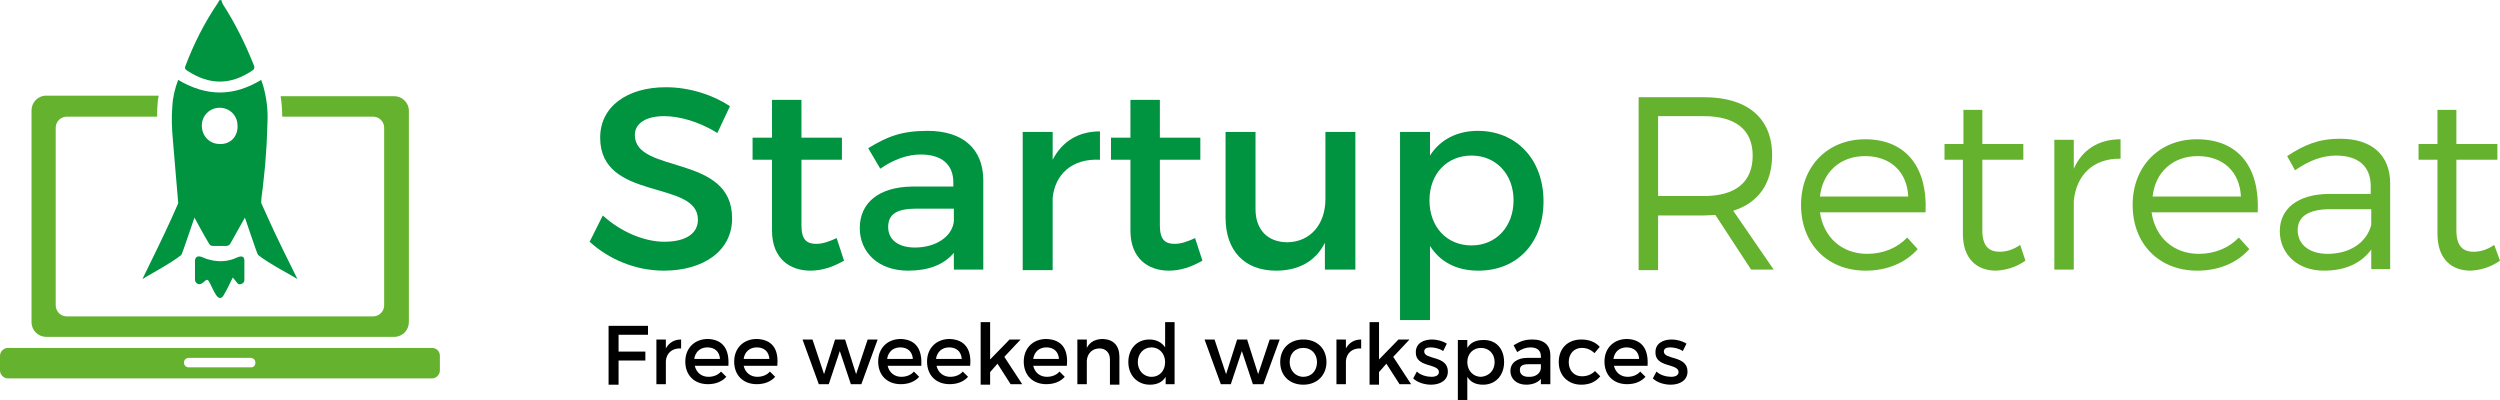<?xml version="1.0" encoding="utf-8"?>
<!-- Generator: Adobe Illustrator 24.0.3, SVG Export Plug-In . SVG Version: 6.00 Build 0)  -->
<svg version="1.1" id="Layer_1" xmlns="http://www.w3.org/2000/svg" xmlns:xlink="http://www.w3.org/1999/xlink" x="0px" y="0px"
	 viewBox="0 0 475.7 76.2" style="enable-background:new 0 0 475.7 76.2;" xml:space="preserve">
<style type="text/css">
	.st0{fill:#010000;}
	.st1{fill:#009340;}
	.st2{fill:#65B22E;}
</style>
<g>
	<path class="st0" d="M117.7,63.7v3.2h5.1v1.7h-5.1v4.6h-1.9V62h7.5l0,1.7H117.7z"/>
	<path class="st0" d="M126.7,66.3c0.6-1.1,1.6-1.7,2.9-1.7v1.7c-1.7-0.1-2.8,0.9-2.9,2.4v4.4h-1.8v-8.5h1.8V66.3z"/>
	<path class="st0" d="M138.6,69.6h-6.4c0.3,1.3,1.3,2.1,2.6,2.1c0.9,0,1.8-0.3,2.4-1l1,1c-0.8,0.9-2,1.4-3.5,1.4
		c-2.6,0-4.3-1.7-4.3-4.3c0-2.6,1.8-4.3,4.3-4.3C137.6,64.6,138.8,66.5,138.6,69.6z M137,68.3c-0.1-1.4-1-2.2-2.4-2.2
		c-1.3,0-2.3,0.8-2.5,2.2H137z"/>
	<path class="st0" d="M147.9,69.6h-6.4c0.3,1.3,1.3,2.1,2.6,2.1c0.9,0,1.8-0.3,2.4-1l1,1c-0.8,0.9-2,1.4-3.5,1.4
		c-2.6,0-4.3-1.7-4.3-4.3c0-2.6,1.8-4.3,4.3-4.3C147,64.6,148.2,66.5,147.9,69.6z M146.4,68.3c-0.1-1.4-1-2.2-2.4-2.2
		c-1.3,0-2.3,0.8-2.5,2.2H146.4z"/>
	<path class="st0" d="M161.9,73.1l-2.1-6.3l-2.1,6.3h-1.9l-3.1-8.5h1.9l2.2,6.6l2.1-6.6h1.9l2.1,6.6l2.2-6.6h1.9l-3.1,8.5H161.9z"/>
	<path class="st0" d="M175.3,69.6h-6.4c0.3,1.3,1.3,2.1,2.6,2.1c0.9,0,1.8-0.3,2.4-1l1,1c-0.8,0.9-2,1.4-3.5,1.4
		c-2.6,0-4.3-1.7-4.3-4.3c0-2.6,1.8-4.3,4.3-4.3C174.3,64.6,175.5,66.5,175.3,69.6z M173.7,68.3c-0.1-1.4-1-2.2-2.4-2.2
		c-1.3,0-2.3,0.8-2.5,2.2H173.7z"/>
	<path class="st0" d="M184.6,69.6h-6.4c0.3,1.3,1.3,2.1,2.6,2.1c0.9,0,1.8-0.3,2.4-1l1,1c-0.8,0.9-2,1.4-3.5,1.4
		c-2.6,0-4.3-1.7-4.3-4.3c0-2.6,1.8-4.3,4.3-4.3C183.6,64.6,184.9,66.5,184.6,69.6z M183,68.3c-0.1-1.4-1-2.2-2.4-2.2
		c-1.3,0-2.3,0.8-2.5,2.2H183z"/>
	<path class="st0" d="M188.4,70.8v2.4h-1.8V61.3h1.8v7.1l3.7-3.8h2.1l-3.1,3.3l3.4,5.2h-2.2l-2.5-3.9L188.4,70.8z"/>
	<path class="st0" d="M203,69.6h-6.4c0.3,1.3,1.3,2.1,2.6,2.1c0.9,0,1.8-0.3,2.4-1l1,1c-0.8,0.9-2,1.4-3.5,1.4
		c-2.6,0-4.3-1.7-4.3-4.3c0-2.6,1.8-4.3,4.3-4.3C202.1,64.6,203.3,66.5,203,69.6z M201.5,68.3c-0.1-1.4-1-2.2-2.4-2.2
		c-1.3,0-2.3,0.8-2.5,2.2H201.5z"/>
	<path class="st0" d="M213,67.9v5.3h-1.8v-4.8c0-1.3-0.8-2.1-2-2.1c-1.4,0-2.3,1-2.4,2.3v4.5H205v-8.5h1.8v1.6
		c0.6-1.2,1.7-1.7,3.1-1.7C211.9,64.6,213,65.8,213,67.9z"/>
	<path class="st0" d="M223.6,73.1h-1.8v-1.4c-0.6,1-1.6,1.5-3,1.5c-2.4,0-4.1-1.8-4.1-4.3c0-2.5,1.6-4.3,4-4.3c1.4,0,2.4,0.6,3,1.5
		v-4.8h1.8V73.1z M221.7,68.9c0-1.6-1.1-2.8-2.6-2.8s-2.6,1.2-2.6,2.8c0,1.6,1.1,2.8,2.6,2.8C220.7,71.7,221.7,70.5,221.7,68.9z"/>
	<path class="st0" d="M238.4,73.1l-2.1-6.3l-2.1,6.3h-1.9l-3.1-8.5h1.9l2.2,6.6l2.1-6.6h1.9l2.1,6.6l2.2-6.6h1.9l-3.1,8.5H238.4z"/>
	<path class="st0" d="M252.4,68.9c0,2.5-1.8,4.3-4.4,4.3c-2.6,0-4.4-1.7-4.4-4.3c0-2.6,1.8-4.3,4.4-4.3
		C250.6,64.6,252.4,66.3,252.4,68.9z M245.4,68.9c0,1.6,1.1,2.8,2.6,2.8c1.5,0,2.6-1.1,2.6-2.8c0-1.6-1.1-2.7-2.6-2.7
		C246.4,66.2,245.4,67.3,245.4,68.9z"/>
	<path class="st0" d="M256.1,66.3c0.6-1.1,1.6-1.7,2.9-1.7v1.7c-1.7-0.1-2.8,0.9-2.9,2.4v4.4h-1.8v-8.5h1.8V66.3z"/>
	<path class="st0" d="M262.4,70.8v2.4h-1.8V61.3h1.8v7.1l3.7-3.8h2.1l-3.1,3.3l3.4,5.2h-2.2l-2.5-3.9L262.4,70.8z"/>
	<path class="st0" d="M275.3,65.4l-0.7,1.4c-0.7-0.5-1.7-0.7-2.4-0.7c-0.7,0-1.2,0.2-1.2,0.8c0,1.6,4.5,0.7,4.5,3.8
		c0,1.7-1.5,2.5-3.2,2.5c-1.2,0-2.6-0.4-3.4-1.2l0.7-1.3c0.7,0.7,1.9,1,2.8,1c0.8,0,1.4-0.3,1.4-0.9c0-1.7-4.5-0.8-4.4-3.8
		c0-1.7,1.5-2.4,3.1-2.4C273.4,64.6,274.6,64.9,275.3,65.4z"/>
	<path class="st0" d="M286.2,68.9c0,2.5-1.6,4.3-4,4.3c-1.4,0-2.4-0.5-3-1.5v4.5h-1.8V64.7h1.8v1.5c0.6-1,1.6-1.5,3-1.5
		C284.6,64.6,286.2,66.3,286.2,68.9z M284.4,68.9c0-1.6-1.1-2.7-2.6-2.7c-1.5,0-2.6,1.1-2.6,2.7c0,1.6,1.1,2.8,2.6,2.8
		C283.3,71.6,284.4,70.5,284.4,68.9z"/>
	<path class="st0" d="M293.2,72.1c-0.6,0.7-1.6,1.1-2.8,1.1c-1.8,0-3-1.1-3-2.6c0-1.5,1.2-2.5,3.2-2.5h2.6v-0.3c0-1.1-0.7-1.7-2-1.7
		c-0.8,0-1.7,0.3-2.5,0.9l-0.7-1.3c1.2-0.7,2-1.1,3.6-1.1c2.2,0,3.4,1.1,3.4,3l0,5.5h-1.8V72.1z M293.2,70.1v-0.8h-2.3
		c-1.2,0-1.7,0.3-1.7,1.1c0,0.8,0.6,1.3,1.6,1.3C292.1,71.8,293.1,71.1,293.2,70.1z"/>
	<path class="st0" d="M304.4,66l-1,1.2c-0.6-0.6-1.4-1-2.4-1c-1.5,0-2.5,1.1-2.5,2.7s1,2.7,2.5,2.7c1.1,0,1.9-0.4,2.5-1l1,1
		c-0.8,1-2,1.6-3.6,1.6c-2.5,0-4.3-1.7-4.3-4.3c0-2.6,1.7-4.3,4.3-4.3C302.4,64.6,303.6,65.1,304.4,66z"/>
	<path class="st0" d="M313.5,69.6h-6.4c0.3,1.3,1.3,2.1,2.6,2.1c0.9,0,1.8-0.3,2.4-1l1,1c-0.8,0.9-2,1.4-3.5,1.4
		c-2.6,0-4.3-1.7-4.3-4.3c0-2.6,1.8-4.3,4.3-4.3C312.5,64.6,313.7,66.5,313.5,69.6z M311.9,68.3c-0.1-1.4-1-2.2-2.4-2.2
		c-1.3,0-2.3,0.8-2.5,2.2H311.9z"/>
	<path class="st0" d="M320.9,65.4l-0.7,1.4c-0.7-0.5-1.7-0.7-2.4-0.7c-0.7,0-1.2,0.2-1.2,0.8c0,1.6,4.5,0.7,4.5,3.8
		c0,1.7-1.5,2.5-3.2,2.5c-1.2,0-2.6-0.4-3.4-1.2l0.7-1.3c0.7,0.7,1.9,1,2.8,1c0.8,0,1.4-0.3,1.4-0.9c0-1.7-4.5-0.8-4.4-3.8
		c0-1.7,1.5-2.4,3.1-2.4C319,64.6,320.2,64.9,320.9,65.4z"/>
</g>
<g>
	<path class="st1" d="M138.9,20.2l-2.4,5.1c-3.7-2.3-7.5-3.2-10.1-3.2c-3.4,0-5.6,1.3-5.6,3.6c0,7.5,18.6,3.5,18.5,15.9
		c0,6.1-5.4,9.9-13,9.9c-5.4,0-10.5-2.2-14.1-5.5l2.5-5c3.5,3.2,8,5,11.7,5c4,0,6.4-1.5,6.4-4.2c0-7.7-18.6-3.4-18.6-15.6
		c0-5.9,5.1-9.6,12.5-9.6C131.3,16.6,135.7,18.1,138.9,20.2z"/>
	<path class="st1" d="M160.6,49.6c-2.1,1.2-4.2,1.9-6.4,1.9c-3.9,0-7.3-2.3-7.3-7.6V30.4h-3.7v-4.2h3.7v-7.2h5.6v7.2h7.7v4.2h-7.7
		v12.5c0,2.7,1,3.5,2.8,3.5c1.2,0,2.4-0.4,3.9-1.1L160.6,49.6z"/>
	<path class="st1" d="M181.5,48.1c-1.9,2.3-4.9,3.4-8.7,3.4c-5.7,0-9.2-3.5-9.2-8.1c0-4.8,3.6-7.8,9.9-7.9h7.9v-0.8
		c0-3.3-2.1-5.3-6.2-5.3c-2.5,0-5.1,0.9-7.7,2.7l-2.3-3.9c3.6-2.2,6.3-3.3,11.3-3.3c6.7,0,10.5,3.4,10.6,9.2l0,17.2h-5.6V48.1z
		 M181.5,42.1v-2.4h-7.1c-3.7,0-5.4,1-5.4,3.5c0,2.4,1.9,3.9,5.1,3.9C178.1,47.1,181.2,45,181.5,42.1z"/>
	<path class="st1" d="M200.3,30.4c1.8-3.5,4.9-5.4,9-5.4v5.4c-5.3-0.3-8.6,2.8-9,7.3v13.7h-5.7V25.1h5.7V30.4z"/>
	<path class="st1" d="M228.8,49.6c-2.1,1.2-4.2,1.9-6.4,1.9c-3.9,0-7.3-2.3-7.3-7.6V30.4h-3.7v-4.2h3.7v-7.2h5.6v7.2h7.7v4.2h-7.7
		v12.5c0,2.7,1,3.5,2.8,3.5c1.2,0,2.4-0.4,3.9-1.1L228.8,49.6z"/>
	<path class="st1" d="M257.8,51.3h-5.7v-5.1c-1.8,3.6-5.1,5.3-9.3,5.3c-6,0-9.6-3.8-9.6-10.1V25.1h5.7v14.7c0,3.9,2.3,6.3,6.1,6.3
		c4.5-0.1,7.2-3.6,7.2-8.2V25.1h5.7V51.3z"/>
	<path class="st1" d="M293.7,38.3c0,7.8-4.9,13.2-12.4,13.2c-4.2,0-7.3-1.7-9.2-4.7v14.1h-5.7V25.1h5.7v4.5c1.9-3,5.1-4.7,9.1-4.7
		C288.6,24.9,293.7,30.4,293.7,38.3z M288,38.1c0-4.9-3.3-8.5-8-8.5s-8,3.5-8,8.5c0,5.1,3.3,8.6,8,8.6S288,43.1,288,38.1z"/>
	<path class="st2" d="M326.4,40.9c-0.7,0-1.5,0.1-2.2,0.1h-8.7v10.4h-3.7V18.5h12.5c8.2,0,12.9,4,12.9,11c0,5.4-2.6,9.1-7.4,10.6
		l7.7,11.2h-4.3L326.4,40.9z M324.2,37.3c6,0,9.3-2.6,9.3-7.7c0-5-3.4-7.5-9.3-7.5h-8.7v15.2H324.2z"/>
	<path class="st2" d="M366.4,40.4h-20.1c0.7,4.8,4.2,7.9,9,7.9c3,0,5.7-1.1,7.6-3.1l2,2.2c-2.3,2.6-5.8,4.1-9.9,4.1
		c-7.3,0-12.3-5.1-12.3-12.5s5.1-12.5,12.2-12.5C362.8,26.5,366.8,32,366.4,40.4z M363.1,37.4c-0.2-4.7-3.4-7.7-8.2-7.7
		c-4.7,0-8.1,3-8.6,7.7H363.1z"/>
	<path class="st2" d="M385.4,49.6c-1.7,1.2-3.6,1.8-5.6,1.9c-3.6,0-6.3-2.2-6.3-7V30.4H370v-3h3.6v-6.5h3.6v6.5l7.8,0v3h-7.8v13.4
		c0,3,1.2,4.1,3.3,4.1c1.3,0,2.6-0.4,3.9-1.3L385.4,49.6z"/>
	<path class="st2" d="M394.6,32.1c1.6-3.6,4.7-5.6,8.9-5.6v3.7c-5.2-0.1-8.4,3.1-8.9,8v13.1h-3.7V26.6h3.7V32.1z"/>
	<path class="st2" d="M429.6,40.4h-20.2c0.7,4.8,4.2,7.9,9,7.9c3,0,5.7-1.1,7.6-3.1l2,2.2c-2.3,2.6-5.8,4.1-9.9,4.1
		c-7.3,0-12.3-5.1-12.3-12.5s5.1-12.5,12.2-12.5C426.1,26.5,430,32,429.6,40.4z M426.4,37.4c-0.2-4.7-3.4-7.7-8.2-7.7
		c-4.7,0-8.1,3-8.6,7.7H426.4z"/>
	<path class="st2" d="M451.2,47.5c-2,2.7-5.1,4-9,4c-5.1,0-8.4-3.3-8.4-7.5c0-4.3,3.4-7,9.2-7.1h8.1v-1.5c0-3.6-2.2-5.8-6.6-5.8
		c-2.7,0-5.2,1-7.8,2.8l-1.5-2.7c3.2-2.1,5.9-3.3,10.1-3.3c6.1,0,9.5,3.2,9.5,8.5l0,16.3h-3.6V47.5z M451.2,42.8v-3h-7.7
		c-4.1,0-6.3,1.3-6.3,4s2.2,4.5,5.7,4.5C447.1,48.3,450.3,46.2,451.2,42.8z"/>
	<path class="st2" d="M475.7,49.6c-1.7,1.2-3.6,1.8-5.6,1.9c-3.6,0-6.3-2.2-6.3-7V30.4h-3.6v-3h3.6v-6.5h3.6v6.5l7.8,0v3h-7.8v13.4
		c0,3,1.2,4.1,3.3,4.1c1.3,0,2.6-0.4,3.9-1.3L475.7,49.6z"/>
</g>
<path class="st2" d="M82.2,66.2H1.5c-0.8,0-1.5,0.7-1.5,1.5v2.8c0,0.8,0.7,1.5,1.5,1.5h80.7c0.8,0,1.5-0.7,1.5-1.5v-2.8
	C83.7,66.8,83,66.2,82.2,66.2z M47.8,69.9H35.9c-0.5,0-0.9-0.4-0.9-0.9s0.4-0.9,0.9-0.9h11.8c0.5,0,0.9,0.4,0.9,0.9
	S48.3,69.9,47.8,69.9z"/>
<path class="st2" d="M75,18.3H53.4c0.2,1.3,0.3,2.6,0.3,3.9H71c1.2,0,2.1,1,2.1,2.1v33.8c0,1.2-1,2.1-2.1,2.1H12.7
	c-1.2,0-2.1-1-2.1-2.1V24.3c0-1.2,1-2.1,2.1-2.1h17.2c0-0.8,0-1.6,0.1-2.5c0-0.5,0.1-1,0.2-1.5H8.8c-1.6,0-2.8,1.3-2.8,2.8v40.3
	c0,1.6,1.3,2.8,2.8,2.8H75c1.6,0,2.8-1.3,2.8-2.8V21.1C77.8,19.5,76.5,18.3,75,18.3z"/>
<path class="st1" d="M42.1,0c0.1,0.3,0.2,0.6,0.3,0.8c2.4,3.7,4.3,7.6,5.9,11.6c0.2,0.5,0.1,0.8-0.4,1.1c-4.1,2.7-8,2.7-12.2,0
	c-0.5-0.3-0.6-0.6-0.4-1c1.6-4.2,3.6-8.2,6.2-12c0.1-0.1,0.1-0.3,0.2-0.4C41.9,0,42,0,42.1,0z"/>
<path class="st1" d="M49.7,38.6C49.7,38.6,49.7,38.6,49.7,38.6L49.7,38.6c0-1,0.2-1.9,0.3-2.9c0.2-2.1,0.5-4.2,0.6-6.4
	c0.2-2.1,0.2-4.1,0.3-6.2c0.1-2.3-0.2-4.5-0.8-6.7c-0.1-0.4-0.3-0.8-0.4-1.2c-5.3,3.2-10.4,3.2-15.8,0c-0.6,1.6-1,3.2-1.1,4.9
	c-0.2,2.2-0.1,4.4,0.1,6.6c0.3,4,0.7,7.9,1,11.8c0,0.1,0,0.2,0,0.2c0,0,0,0,0,0c-1.7,3.9-2.5,5.6-6.8,14.4c0.2-0.2,5.8-3.2,7.4-4.6
	c0.2-0.2,2.4-6.9,2.5-7.1c0.2,0.4,2,3.7,2.8,5c0.2,0.3,0.4,0.4,0.8,0.4c0.4,0,0.8,0,1.1,0H43c0.3,0,0.6-0.1,0.8-0.4l2.8-5
	c0.1,0.2,2.3,6.9,2.5,7.1c1.6,1.4,7.3,4.4,7.5,4.6C52.2,44.3,51.5,42.6,49.7,38.6z M41.8,27.4c-1.9,0-3.4-1.5-3.4-3.5
	c0-1.9,1.5-3.4,3.4-3.4c1.9,0,3.4,1.5,3.4,3.4C45.3,26,43.8,27.5,41.8,27.4z"/>
<path class="st1" d="M44.3,52.8c0.3,0.4,0.6,0.7,0.8,1c0.2,0.3,0.5,0.4,0.9,0.2c0.3-0.1,0.5-0.4,0.5-0.7c0-1.2,0-2.5,0-3.7
	c0-0.8-0.5-1-1.4-0.6c-1.7,0.8-3.5,0.9-5.3,0.4c-0.5-0.1-0.9-0.3-1.4-0.5c-0.8-0.3-1.3,0-1.3,0.8c0,1.1,0,2.3,0,3.4
	c0,0.4,0.1,0.7,0.5,0.9c0.4,0.2,0.7,0,1-0.2c0.9-0.8,0.9-0.8,1.5,0.4c0.3,0.6,0.6,1.3,1,1.9c0.5,0.8,1.1,0.8,1.5,0
	C43.2,55.1,43.7,54,44.3,52.8z"/>
</svg>
